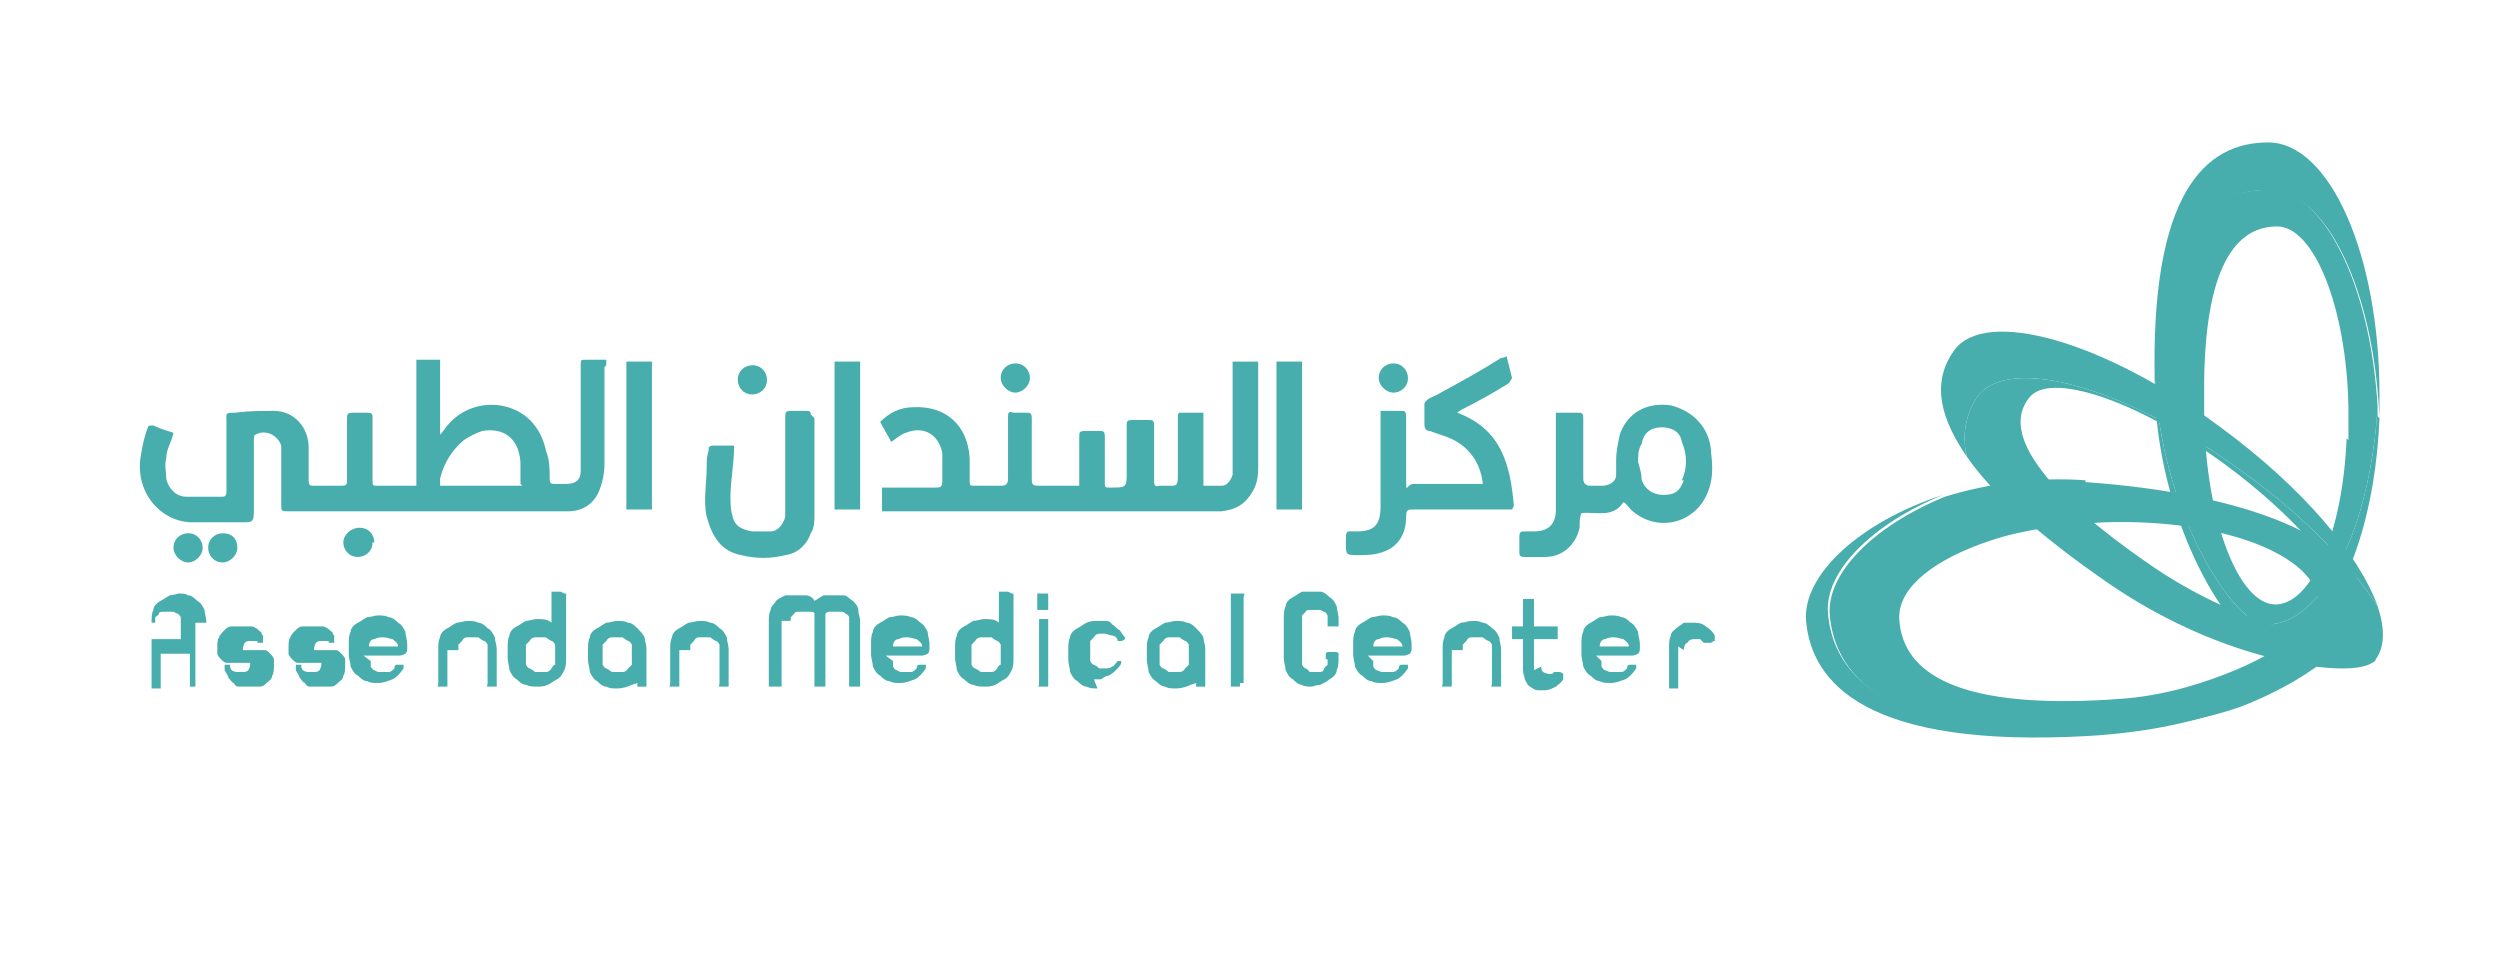 <?xml version="1.0" encoding="UTF-8"?><svg id="Layer_1" xmlns="http://www.w3.org/2000/svg" viewBox="0 0 136.9 52.4"><path d="M33.2,20c0,0,0-.2,0-.3-.4,0-.7,0-1.1,0-.3,0-.3,0-.3.3,0,1.7,0,3.4,0,5.1,0,.2,0,.5,0,.7,0,.5-.3.7-.8.7-.2,0-.4,0-.6,0-.2,0-.3,0-.3-.3,0-.5,0-1-.2-1.5-.2-1-.8-1.9-1.8-2.3-1.2-.5-2.7-.2-3.6.9-.1.1-.2.3-.4.5v-4.1h-1.3v6.9c-.7,0-1.4,0-2.1,0-.3,0-.3,0-.3-.3,0-1.1,0-2.3,0-3.4,0-.2,0-.3-.3-.3-.2,0-.5,0-.7,0-.3,0-.4,0-.4.3,0,1.1,0,2.3,0,3.4,0,.2,0,.3-.3.3-.5,0-1,0-1.5,0-.2,0-.3,0-.3-.3,0-.6,0-1.2,0-1.8,0-1.1-.8-2-1.9-2-.7,0-1.4,0-2.1.1-.6,0-.5,0-.5.6,0,1.2,0,2.4,0,3.7,0,.1,0,.3-.2.3-.7,0-1.3,0-2,0-.6,0-1-.5-1.1-1,0-.4-.1-.7,0-1.1,0-.5.3-.9.4-1.4-.3-.1-.7-.2-1.1-.4-.2,0-.3,0-.3.1-.2.5-.3,1-.4,1.6-.3,1.9,1,3.5,2.7,3.6,1,0,1.9,0,2.9,0,.5,0,.6,0,.6-.6,0-1.3,0-2.6,0-3.9,0-.1,0-.3.1-.3.5-.3,1.2,0,1.4.6,0,.2,0,.3,0,.5,0,.9,0,1.8,0,2.7,0,.4,0,.4.4.4h15c.1,0,.2,0,.3,0,.8,0,1.4-.4,1.7-1.1.2-.5.3-1,.3-1.5,0-1.8,0-3.5,0-5.3M28.6,26.6h-4.5c0-.1,0-.3,0-.4.2-.8.6-1.5,1.3-2.1.3-.2.7-.4,1-.5,1.2-.2,2,.4,2.1,1.7,0,.4,0,.8,0,1.2" fill="#47adad"/><path d="M68.9,25.4c0,.5,0,1-.3,1.5-.4.7-.9,1-1.7,1.1-.1,0-.2,0-.4,0h-18.2v-1.3c1,0,2,0,2.9,0,.3,0,.4,0,.4-.4,0-.5,0-1,0-1.5-.2-1-1-1.5-2-1.1-.3.1-.5.3-.8.5-.2-.4-.4-.7-.6-1.1.5-.5,1.1-.8,1.8-.8,1.8-.1,3,1,3.1,2.8,0,.4,0,.8,0,1.2,0,.3,0,.3.3.3.5,0,.9,0,1.4,0,.3,0,.4-.1.4-.4,0-1.1,0-2.2,0-3.3,0-.3,0-.4.3-.3.2,0,.5,0,.7,0,.2,0,.3,0,.3.3,0,1.1,0,2.2,0,3.3,0,.3,0,.4.4.4.7,0,1.4,0,2.2,0,0-.1,0-.2,0-.3,0-.8,0-1.6,0-2.4,0-.2,0-.3.3-.3.3,0,.6,0,.8,0,.2,0,.3,0,.3.3,0,.8,0,1.6,0,2.5,0,.3,0,.3.3.3.9,0,.9,0,.9-.9s0-1.6,0-2.5c0-.2,0-.3.3-.3.3,0,.6,0,.9,0,.2,0,.3,0,.3.3,0,1,0,2,0,3,0,.2,0,.4.3.3.2,0,.4,0,.6,0,.3,0,.4,0,.4-.5,0-.8,0-1.7,0-2.5s0-.5,0-.8c0,0,0-.2.1-.2.4,0,.8,0,1.3,0v4c.4,0,.7,0,1,0,.3,0,.5-.3.6-.6,0-.2,0-.5,0-.7,0-1.7,0-3.4,0-5.1v-.4h1.4c0,0,0,.2,0,.3,0,1.8,0,3.5,0,5.3" fill="#47adad"/><path d="M93.7,24.7c-.1-1.3-1-2.2-2.2-2.5-1.3-.2-2.4.4-2.8,1.6-.1.5-.2.9-.2,1.4,0,.3,0,.5,0,.8,0,.4-.4.6-.8.6-.2,0-.4,0-.6,0q-.4,0-.4-.4c0-1.1,0-2.2,0-3.3,0-.1,0-.3-.2-.3-.4,0-.8,0-1.3,0v.5c0,1.6,0,3.2,0,4.8,0,.8-.4,1.2-1.2,1.2-.2,0-.3,0-.5,0-.2,0-.3,0-.3.3,0,.3,0,.5,0,.8,0,.2,0,.3.3.3.4,0,.8,0,1.1,0,1,0,1.7-.7,1.9-1.6,0-.3,0-.6.1-.8.8-.1,1.7.3,2.3-.6.2.1.3.3.4.4,1.4,1.3,3.5.8,4.2-.9.3-.7.3-1.4.2-2.2M92.2,26.3c-.2.6-.5.8-1.1.8-.6,0-1-.3-1.2-.8,0-.3-.1-.7-.2-1,0-.3,0-.7.2-1,.1-.6.5-.9,1.1-.9.5,0,1,.2,1.1.8.3.7.3,1.4,0,2.1" fill="#47adad"/><path d="M82.8,27.9h-.4c-1.7,0-3.3,0-5,0-.3,0-.4,0-.4.4,0,.9-.4,1.6-1.2,1.9-.5.2-1,.2-1.4.2-.7,0-.7,0-.7-.7s0-.6.6-.6c1,0,1.3-.4,1.3-1.4,0-1.6,0-3.2,0-4.8v-.4c.4,0,.8,0,1.2,0,.2,0,.2.2.2.3,0,1.1,0,2.2,0,3.3s0,.4.4.4c1.1,0,2.2,0,3.4,0h.4c-.1-1-.6-1.8-1.4-2.3-.5-.3-1-.4-1.5-.6-.2,0-.3-.1-.3-.4,0-.4,0-.8,0-1.1.1-.3.6-.4.9-.6,1.1-.6,2.2-1.2,3.3-1.9,0,0,.2,0,.3-.1.1.4.2.8.3,1.2,0,0-.1.2-.2.3-.8.5-1.7,1-2.5,1.4,0,0-.2.1-.3.2,2.4.9,2.9,2.8,3.1,5.1" fill="#47adad"/><path d="M44.6,22.9c0,1.8,0,3.5,0,5.3,0,.3,0,.7-.2,1-.2.6-.7,1.1-1.4,1.2-.8.2-1.6.2-2.4,0-1.1-.2-1.6-1-1.9-2.1-.2-.9,0-1.8,0-2.8,0-.3,0-.5.1-.8,0-.2,0-.3.3-.3.4,0,.8,0,1.1,0,0,1-.2,1.9-.2,2.8,0,.3,0,.7.1,1,.1.6.5.8,1.1.9.3,0,.7,0,1,0,.4,0,.7-.4.8-.8,0-.2,0-.3,0-.5,0-1.6,0-3.2,0-4.9,0-.3,0-.4.3-.4.3,0,.6,0,.8,0,.2,0,.3,0,.3.2" fill="#47adad"/><rect x="34.3" y="19.8" width="1.4" height="8.1" fill="#47adad"/><rect x="45.7" y="19.8" width="1.4" height="8.1" fill="#47adad"/><rect x="69.9" y="19.8" width="1.4" height="8.1" fill="#47adad"/><path d="M56.4,20.7c0,.4-.4.8-.8.8-.4,0-.8-.4-.8-.8,0-.5.4-.8.8-.8.5,0,.8.4.8.8" fill="#47adad"/><path d="M11.1,30c0,.4-.4.8-.8.8-.4,0-.8-.4-.8-.8,0-.5.4-.8.8-.8.5,0,.8.4.8.8" fill="#47adad"/><path d="M77.1,20.7c0,.5-.4.8-.8.8-.4,0-.8-.4-.8-.8,0-.5.4-.8.8-.8.5,0,.8.4.8.8" fill="#47adad"/><path d="M13,30c0,.4-.4.8-.8.8-.5,0-.8-.4-.8-.8,0-.5.4-.8.8-.8.5,0,.8.3.8.8" fill="#47adad"/><path d="M20.4,29.7c0,.5-.4.8-.8.8-.5,0-.8-.4-.8-.8,0-.4.4-.8.9-.8.5,0,.8.4.8.8" fill="#47adad"/><path d="M42,20.8c0,.5-.4.8-.8.8-.5,0-.8-.4-.8-.8,0-.5.4-.8.8-.8.5,0,.8.4.8.8" fill="#47adad"/><path d="M10.7,34.1v3.4c0,0,0,.1,0,.1,0,0,0,0,0,0,0,0,0,0,0,0,0,0,0,0,0,0h-.3s0,0,0,0c0,0,0,0,0,0,0,0,0,0,0,0,0,0,0,0,0-.1v-1.7h-1.6v1.7c0,.1,0,.2,0,.2,0,0-.1,0-.1,0h-.3s0,0-.1,0c0,0,0,0,0-.2v-3.4c0-.3,0-.5.1-.7,0-.2.2-.4.4-.5.2-.1.3-.2.5-.3.2,0,.4-.1.5-.1s.4,0,.5.1c.2,0,.4.2.5.3.2.1.3.3.4.5,0,.2.1.4.1.7M8.3,34.1v.9h1.6v-.9c0-.1,0-.2,0-.3,0,0-.1-.2-.2-.2,0,0-.2-.1-.2-.1,0,0-.2,0-.3,0s-.2,0-.3,0c0,0-.2,0-.2.1s-.1.1-.2.2c0,0,0,.2,0,.3" fill="#47adad"/><path d="M14.4,34.8h0v.2c0,0,0,.1,0,.2,0,0,0,0,0,0,0,0,0,0,0,0h-.2c0,0,0,0,0,0,0,0,0,0,0,0,0,0,0,0,0,0,0,0-.1,0-.1,0,0,0,0,0,0-.1,0,0,0,0,0,0,0,0,0,0,0,0,0,0,0,0,0,0,0,0,0,0,0,0,0,0,0,0-.1,0,0,0,0,0,0,0h-.3c-.1,0-.2,0-.3.1,0,0-.1.2-.1.3s0,0,0,.1c0,0,.1,0,.2,0h.7c.1,0,.2,0,.3,0,.1,0,.2.1.3.2,0,0,.2.2.2.3,0,.1,0,.3,0,.4s0,.4-.1.5c0,.2-.2.3-.3.4-.1.1-.2.2-.4.2-.1,0-.3,0-.4,0h-.3c-.1,0-.2,0-.4,0-.1,0-.2,0-.3-.2-.1,0-.2-.2-.3-.3,0-.1-.1-.2-.2-.4,0,0,0,0,0-.1,0,0,0-.1,0-.2,0,0,0,0,0,0,0,0,0,0,0,0,0,0,0,0,0,0,0,0,0,0,.1,0,0,0,0,0,.1,0,0,0,.1,0,.1,0,0,0,0,0,0,.1,0,.2.2.3.4.3h.3c.1,0,.2,0,.3-.1,0,0,.1-.2.1-.3s0-.1,0-.1c0,0-.1,0-.2,0h-.7c-.1,0-.2,0-.4,0-.1,0-.2-.1-.3-.2,0,0-.2-.2-.2-.3,0-.1,0-.3,0-.4s0-.4.1-.5c0-.1.2-.3.3-.4.1-.1.2-.2.4-.2.1,0,.3,0,.4,0h.3c.1,0,.2,0,.3,0,.1,0,.2,0,.3.1.1,0,.2.2.3.2,0,.1.1.2.2.4" fill="#47adad"/><path d="M18.3,34.8h0v.2c0,0,0,.1,0,.2,0,0,0,0,0,0,0,0,0,0,0,0h-.2c0,0,0,0,0,0,0,0,0,0,0,0,0,0,0,0,0,0,0,0-.1,0-.1,0,0,0,0,0,0-.1,0,0,0,0,0,0,0,0,0,0,0,0,0,0,0,0,0,0,0,0,0,0,0,0,0,0,0,0-.1,0,0,0,0,0,0,0h-.3c-.1,0-.2,0-.3.1,0,0-.1.2-.1.3s0,0,0,.1c0,0,.1,0,.2,0h.7c.1,0,.2,0,.3,0,.1,0,.2.1.3.2,0,0,.2.2.2.3,0,.1,0,.3,0,.4s0,.4-.1.5c0,.2-.2.3-.3.4-.1.1-.2.2-.4.2-.1,0-.3,0-.4,0h-.3c-.1,0-.2,0-.4,0-.1,0-.2,0-.3-.2-.1,0-.2-.2-.3-.3,0-.1-.1-.2-.2-.4,0,0,0,0,0-.1,0,0,0-.1,0-.2,0,0,0,0,0,0,0,0,0,0,0,0,0,0,0,0,0,0,0,0,0,0,.1,0,0,0,0,0,.1,0,0,0,.1,0,.1,0,0,0,0,0,0,.1,0,.2.2.3.4.3h.3c.1,0,.2,0,.3-.1,0,0,.1-.2.1-.3s0-.1,0-.1c0,0-.1,0-.2,0h-.7c-.1,0-.2,0-.4,0-.1,0-.2-.1-.3-.2,0,0-.2-.2-.2-.3,0-.1,0-.3,0-.4s0-.4.1-.5c0-.1.2-.3.3-.4.1-.1.2-.2.4-.2.1,0,.3,0,.4,0h.3c.1,0,.2,0,.3,0,.1,0,.2,0,.3.1.1,0,.2.2.3.2,0,.1.1.2.2.4" fill="#47adad"/><path d="M20.3,36.2c0,0,0,.2,0,.3,0,0,.1.2.2.2,0,0,.2.1.2.1,0,0,.2,0,.3,0s.2,0,.3,0c.1,0,.2-.1.3-.2,0,0,0,0,0,0h0c0-.2.1-.2.2-.2s0,0,0,0c0,0,0,0,0,0,0,0,0,0,.1,0,0,0,0,0,.1,0,0,0,0,0,.1,0,0,0,0,0,0,.1s0,0,0,.1c-.2.3-.4.5-.6.6-.3.1-.5.2-.8.2s-.4,0-.6-.1c-.2,0-.4-.2-.5-.3-.2-.1-.3-.3-.4-.5,0-.2-.1-.4-.1-.7v-.5c0-.3,0-.5.1-.7,0-.2.2-.4.4-.5.2-.1.3-.2.5-.3.2,0,.4-.1.6-.1s.4,0,.6.1c.2,0,.4.2.5.3.2.1.3.3.4.5,0,.2.1.4.1.7v.2c0,.1,0,.2-.1.3,0,0-.2.1-.3.1h-2ZM21.8,35.4c0-.2-.2-.3-.3-.4-.1,0-.3-.1-.5-.1s-.3,0-.5.1c-.2,0-.3.2-.3.4h1.6Z" fill="#47adad"/><path d="M24.5,35.6v1.8c0,.1,0,.2,0,.2,0,0-.1,0-.1,0h-.3s0,0-.1,0,0,0,0-.2v-1.8c0-.3,0-.5.1-.7,0-.2.2-.4.4-.5.2-.1.3-.2.5-.3.2,0,.4-.1.6-.1s.4,0,.6.1c.2,0,.4.2.5.3.2.1.3.3.4.5,0,.2.1.4.1.7v1.8c0,.1,0,.2,0,.2,0,0-.1,0-.1,0h-.3s0,0-.1,0,0,0,0-.2v-1.8c0-.1,0-.2,0-.3,0,0-.1-.2-.2-.2,0,0-.2-.1-.3-.2,0,0-.2,0-.3,0s-.2,0-.3,0c-.1,0-.2,0-.3.2,0,0-.1.1-.2.2,0,0,0,.2,0,.3" fill="#47adad"/><path d="M30.9,32.5s0,0,.1,0c0,0,0,.1,0,.2v3.3c0,.3,0,.5-.1.7-.1.2-.2.4-.4.5-.2.1-.3.2-.5.3s-.4.1-.6.1-.4,0-.6-.1c-.2,0-.4-.2-.5-.3-.2-.1-.3-.3-.4-.5,0-.2-.1-.4-.1-.7v-.5c0-.3,0-.5.1-.7,0-.2.2-.4.4-.5.2-.1.3-.2.5-.3.2,0,.4-.1.6-.1.3,0,.6,0,.8.2v-1.5c0,0,0-.2,0-.2,0,0,.1,0,.2,0h.3ZM30.4,36.1v-.5c0-.1,0-.2,0-.3,0,0-.1-.2-.2-.2,0,0-.2-.1-.3-.2,0,0-.2,0-.3,0s-.2,0-.3,0c0,0-.2,0-.3.2,0,0-.1.1-.2.2,0,0,0,.2,0,.3v.5c0,.1,0,.2,0,.3,0,0,.1.2.2.2,0,0,.2.1.3.2,0,0,.2,0,.3,0s.2,0,.3,0c0,0,.2,0,.3-.2,0,0,.1-.2.2-.2,0,0,0-.2,0-.3" fill="#47adad"/><path d="M34.6,37.5c-.2.1-.5.2-.8.2s-.4,0-.6-.1c-.2,0-.4-.2-.5-.3-.2-.1-.3-.3-.4-.5,0-.2-.1-.4-.1-.7v-.5c0-.3,0-.5.1-.7,0-.2.2-.4.4-.5.2-.1.3-.2.5-.3.2,0,.4-.1.6-.1s.4,0,.6.1c.2,0,.4.2.5.3.1.1.3.3.4.5,0,.2.1.4.1.6v1.9c0,.1,0,.2,0,.2,0,0-.1,0-.1,0h-.3s0,0-.1,0c0,0,0,0,0-.2M33,36.1c0,.1,0,.2,0,.3,0,0,.1.2.2.2,0,0,.2.1.3.2,0,0,.2,0,.3,0s.2,0,.3,0c0,0,.2,0,.3-.2,0,0,.1-.1.2-.2,0,0,0-.2,0-.3v-.5c0-.1,0-.2,0-.3,0,0-.1-.2-.2-.2,0,0-.2-.1-.3-.2,0,0-.2,0-.3,0s-.2,0-.3,0c0,0-.2,0-.3.2,0,0-.1.1-.2.2,0,0,0,.2,0,.3v.5Z" fill="#47adad"/><path d="M37.2,35.6v1.8c0,.1,0,.2,0,.2,0,0-.1,0-.1,0h-.3s0,0-.1,0,0,0,0-.2v-1.8c0-.3,0-.5.1-.7,0-.2.2-.4.4-.5.2-.1.3-.2.5-.3.2,0,.4-.1.6-.1s.4,0,.6.1c.2,0,.4.2.5.3.2.1.3.3.4.5,0,.2.1.4.1.7v1.8c0,.1,0,.2,0,.2,0,0-.1,0-.1,0h-.3s0,0-.1,0,0,0,0-.2v-1.8c0-.1,0-.2,0-.3,0,0-.1-.2-.2-.2,0,0-.2-.1-.3-.2,0,0-.2,0-.3,0s-.2,0-.3,0c-.1,0-.2,0-.3.2,0,0-.1.1-.2.2,0,0,0,.2,0,.3" fill="#47adad"/><path d="M42.8,34v3.4c0,0,0,.2,0,.2,0,0-.1,0-.2,0h-.3c0,0-.1,0-.2,0,0,0,0-.1,0-.2v-3.4c0-.2,0-.4.1-.6,0-.2.2-.3.3-.5.1-.1.3-.2.5-.3.2,0,.3,0,.5,0s.4,0,.6,0c.2,0,.4.1.5.3.2-.1.3-.2.5-.3.2,0,.4,0,.6,0s.3,0,.5,0c.2,0,.3.2.5.3.1.1.3.3.3.5,0,.2.1.4.1.6v3.4c0,.1,0,.2,0,.2,0,0-.1,0-.2,0h-.3s0,0-.1,0c0,0,0-.1,0-.2v-3.4c0,0,0-.2,0-.2,0,0,0-.1-.2-.2,0,0-.1-.1-.2-.1,0,0-.2,0-.3,0s-.2,0-.2,0c0,0-.2,0-.2,0,0,0-.1,0-.2.1,0,0,0,.1,0,.2v3.6c0,.1,0,.2,0,.2,0,0-.1,0-.1,0h-.3s0,0-.2,0c0,0,0-.1,0-.2v-3.6c0,0,0-.2,0-.2,0,0,0-.1-.2-.1,0,0-.1,0-.2,0s-.2,0-.2,0-.2,0-.3,0c0,0-.2,0-.2.1,0,0-.1.1-.2.2,0,0,0,.2,0,.2" fill="#47adad"/><path d="M48.9,36.2c0,0,0,.2,0,.3,0,0,.1.2.2.2,0,0,.2.1.2.1,0,0,.2,0,.3,0s.2,0,.3,0c.1,0,.2-.1.3-.2,0,0,0,0,0,0h0c0-.2.1-.2.2-.2s0,0,0,0c0,0,0,0,0,0,0,0,0,0,.1,0,0,0,0,0,.1,0,0,0,0,0,.1,0,0,0,0,0,0,.1s0,0,0,.1c-.2.3-.4.5-.6.6-.3.1-.5.2-.8.2s-.4,0-.6-.1c-.2,0-.4-.2-.5-.3-.2-.1-.3-.3-.4-.5,0-.2-.1-.4-.1-.7v-.5c0-.3,0-.5.1-.7,0-.2.2-.4.4-.5.2-.1.3-.2.5-.3.2,0,.4-.1.6-.1s.4,0,.6.1c.2,0,.4.2.5.3.2.1.3.3.4.5,0,.2.1.4.1.7v.2c0,.1,0,.2-.1.3,0,0-.2.1-.3.1h-2ZM50.5,35.4c0-.2-.2-.3-.3-.4-.1,0-.3-.1-.5-.1s-.3,0-.5.1c-.2,0-.3.2-.3.4h1.6Z" fill="#47adad"/><path d="M55.4,32.5s0,0,.1,0c0,0,0,.1,0,.2v3.3c0,.3,0,.5-.1.7-.1.2-.2.4-.4.5-.2.1-.3.2-.5.3s-.4.1-.6.1-.4,0-.6-.1c-.2,0-.4-.2-.5-.3-.2-.1-.3-.3-.4-.5,0-.2-.1-.4-.1-.7v-.5c0-.3,0-.5.1-.7,0-.2.2-.4.4-.5.2-.1.3-.2.5-.3.2,0,.4-.1.6-.1.3,0,.6,0,.8.2v-1.5c0,0,0-.2,0-.2,0,0,.1,0,.2,0h.3ZM54.8,36.1v-.5c0-.1,0-.2,0-.3,0,0-.1-.2-.2-.2,0,0-.2-.1-.3-.2,0,0-.2,0-.3,0s-.2,0-.3,0c0,0-.2,0-.3.2,0,0-.1.1-.2.2,0,0,0,.2,0,.3v.5c0,.1,0,.2,0,.3,0,0,.1.2.2.2,0,0,.2.1.3.2,0,0,.2,0,.3,0s.2,0,.3,0c0,0,.2,0,.3-.2,0,0,.1-.2.2-.2,0,0,0-.2,0-.3" fill="#47adad"/><path d="M57.3,32.5s0,0,.1,0c0,0,0,0,0,.2v.5c0,0,0,.1,0,.2,0,0,0,0-.1,0h-.4s0,0-.1,0c0,0,0,0,0-.2v-.5c0,0,0-.1,0-.2,0,0,0,0,.1,0h.4ZM57.3,33.9s0,0,.1,0c0,0,0,.1,0,.2v3.3c0,.1,0,.2,0,.2,0,0-.1,0-.1,0h-.3s0,0-.1,0,0,0,0-.2v-3.3c0,0,0-.2,0-.2s.1,0,.1,0h.3Z" fill="#47adad"/><path d="M60.1,37.7c-.2,0-.4,0-.6-.1-.2,0-.4-.2-.5-.3-.2-.1-.3-.3-.4-.5,0-.2-.1-.4-.1-.7v-.5c0-.3,0-.5.1-.7,0-.2.2-.4.4-.5.2-.1.3-.2.5-.3s.4-.1.6-.1.3,0,.4,0c.1,0,.3,0,.4.2.1,0,.2.2.4.3.1.1.2.3.3.4,0,0,0,0,0,0,0,0,0,0,0,0,0,0,0,0,0,.1,0,0,0,0,0,0,0,0-.1.1-.2.1,0,0-.2,0-.2,0,0,0,0,0,0,0s0,0,0,0c0,0,0,0,0,0,0,0,0,0,0,0,0-.2-.2-.3-.3-.3-.1,0-.3-.1-.4-.1s-.2,0-.3,0c0,0-.2,0-.3.2,0,0-.1.1-.2.2,0,0,0,.2,0,.3v.5c0,.1,0,.2,0,.3,0,0,.1.2.2.2,0,0,.2.1.3.2.1,0,.2,0,.3,0,.2,0,.3,0,.4-.1.1,0,.2-.2.3-.3h0c0,0,0,0,0,0,0,0,0,0,.1,0s0,0,0,0c0,0,0,0,0,0h.1c0,0,0,0,0,0,0,0,0,0,0,0,0,0,0,0,0,0,0,0,0,0,0,0,0,0,0,0,0,.1s0,0,0,0c0,0,0,0,0,0h0c0,.1-.2.3-.3.4-.1.1-.2.2-.4.3-.1,0-.3.1-.4.2-.1,0-.3,0-.4,0" fill="#47adad"/><path d="M65.2,37.5c-.2.1-.5.2-.8.2s-.4,0-.6-.1c-.2,0-.4-.2-.5-.3-.2-.1-.3-.3-.4-.5,0-.2-.1-.4-.1-.7v-.5c0-.3,0-.5.1-.7,0-.2.2-.4.4-.5.2-.1.3-.2.5-.3.2,0,.4-.1.6-.1s.4,0,.6.1c.2,0,.4.2.5.3.1.1.3.3.4.5,0,.2.1.4.1.6v1.9c0,.1,0,.2,0,.2,0,0-.1,0-.1,0h-.3s0,0-.1,0c0,0,0,0,0-.2M63.5,36.1c0,.1,0,.2,0,.3,0,0,.1.2.2.2,0,0,.2.1.3.2,0,0,.2,0,.3,0s.2,0,.3,0c0,0,.2,0,.3-.2,0,0,.1-.1.2-.2,0,0,0-.2,0-.3v-.5c0-.1,0-.2,0-.3,0,0-.1-.2-.2-.2,0,0-.2-.1-.3-.2,0,0-.2,0-.3,0s-.2,0-.3,0c0,0-.2,0-.3.2,0,0-.1.1-.2.2,0,0,0,.2,0,.3v.5Z" fill="#47adad"/><path d="M67.9,37.4c0,.1,0,.2,0,.2,0,0-.1,0-.1,0h-.3s0,0-.1,0c0,0,0,0,0-.2v-4.7c0,0,0-.2,0-.2s.1,0,.2,0h.3c0,0,.1,0,.2,0s0,.1,0,.2v4.7Z" fill="#47adad"/><path d="M72.6,36.1h0c0-.2,0-.2,0-.3,0,0,0-.1.2-.1h.3c0,0,.2,0,.2.1,0,0,0,.1,0,.2s0,0,0,0c0,0,0,0,0,0,0,.2,0,.5-.1.7,0,.2-.2.4-.4.5-.1.1-.3.2-.5.3-.2,0-.4.1-.5.1s-.4,0-.5-.1c-.2,0-.4-.2-.5-.3-.2-.1-.3-.3-.4-.5,0-.2-.1-.4-.1-.7v-2.1c0-.3,0-.5.1-.7,0-.2.2-.4.4-.5.2-.1.3-.2.5-.3.2,0,.4,0,.5,0s.4,0,.5,0c.2,0,.4.2.5.3.2.1.3.3.4.5,0,.2.1.4.1.7h0c0,.3,0,.3,0,.4,0,0-.1,0-.1,0h-.3c0,0-.1,0-.2,0,0,0,0,0,0-.1,0,0,0,0,0-.1h0c0-.2,0-.3,0-.4,0,0-.1-.2-.2-.2,0,0-.2-.1-.2-.1,0,0-.2,0-.3,0s-.2,0-.3,0c0,0-.2,0-.2.1,0,0-.1.1-.2.2,0,0,0,.2,0,.3v2.1c0,.1,0,.2,0,.3,0,0,.1.2.2.2,0,0,.2.1.2.2,0,0,.2,0,.3,0s.2,0,.3,0c0,0,.2,0,.2-.2,0,0,.1-.1.2-.2,0,0,0-.2,0-.3" fill="#47adad"/><path d="M75.2,36.2c0,0,0,.2,0,.3,0,0,.1.2.2.2,0,0,.2.1.3.1,0,0,.2,0,.3,0s.2,0,.3,0c.1,0,.2-.1.3-.2,0,0,0,0,0,0h0c0-.2.1-.2.2-.2s0,0,0,0c0,0,0,0,0,0,0,0,0,0,.1,0,0,0,0,0,.1,0,0,0,0,0,.1,0,0,0,0,0,0,.1s0,0,0,.1c-.2.3-.4.5-.6.6-.3.1-.5.2-.8.2s-.4,0-.6-.1c-.2,0-.4-.2-.5-.3-.2-.1-.3-.3-.4-.5,0-.2-.1-.4-.1-.7v-.5c0-.3,0-.5.1-.7,0-.2.2-.4.4-.5.2-.1.3-.2.5-.3.2,0,.4-.1.6-.1s.4,0,.6.1c.2,0,.4.2.5.3.2.1.3.3.4.5,0,.2.1.4.1.7v.2c0,.1,0,.2-.1.3,0,0-.2.1-.3.1h-2ZM76.8,35.4c0-.2-.2-.3-.3-.4-.1,0-.3-.1-.5-.1s-.3,0-.5.1c-.2,0-.3.2-.3.4h1.6Z" fill="#47adad"/><path d="M79.5,35.6v1.8c0,.1,0,.2,0,.2,0,0-.1,0-.1,0h-.3s0,0-.1,0,0,0,0-.2v-1.8c0-.3,0-.5.1-.7,0-.2.2-.4.4-.5.2-.1.3-.2.5-.3.2,0,.4-.1.6-.1s.4,0,.6.1c.2,0,.4.2.5.3.2.1.3.3.4.5,0,.2.1.4.1.7v1.8c0,.1,0,.2,0,.2,0,0-.1,0-.1,0h-.3s0,0-.1,0,0,0,0-.2v-1.8c0-.1,0-.2,0-.3,0,0-.1-.2-.2-.2,0,0-.2-.1-.3-.2,0,0-.2,0-.3,0s-.2,0-.3,0c-.1,0-.2,0-.3.2,0,0-.1.1-.2.2,0,0,0,.2,0,.3" fill="#47adad"/><path d="M84.4,36.5c0,.1,0,.2.1.3,0,0,.2.1.3.1s.1,0,.2,0c0,0,0,0,.1-.1,0,0,0,0,0,0,0,0,0,0,0,0,0,0,0,0,0,0,0,0,0,0,0,0,0,0,0,0,0,0s0,0,.1,0c0,0,.1,0,.2,0,0,0,.1,0,.2.1,0,0,0,.1,0,.2s0,0,0,.1c0,0,0,0,0,0-.1.2-.3.3-.4.4-.2.1-.4.2-.6.2s-.3,0-.4,0c-.1,0-.3-.1-.4-.2-.1,0-.2-.2-.3-.4,0-.1-.1-.3-.1-.5v-1.7h-.5s0,0-.1,0c0,0,0,0,0-.2v-.3c0-.1,0-.2,0-.2,0,0,.1,0,.1,0h.5v-1.3c0,0,0-.2,0-.2,0,0,0,0,.2,0h.3s0,0,.1,0c0,0,0,.1,0,.2v1.3h1.2s0,0,.1,0c0,0,0,0,0,.2v.3c0,0,0,.2,0,.2,0,0-.1,0-.1,0h-1.2v1.7Z" fill="#47adad"/><path d="M87.7,36.2c0,0,0,.2,0,.3,0,0,.1.2.2.2,0,0,.2.1.3.1,0,0,.2,0,.3,0s.2,0,.3,0c.1,0,.2-.1.3-.2,0,0,0,0,0,0h0c0-.2.1-.2.2-.2s0,0,0,0c0,0,0,0,0,0,0,0,0,0,.1,0,0,0,0,0,.1,0,0,0,0,0,.1,0,0,0,0,0,0,.1s0,0,0,.1c-.2.3-.4.5-.6.6-.3.1-.5.2-.8.2s-.4,0-.6-.1c-.2,0-.4-.2-.5-.3-.2-.1-.3-.3-.4-.5,0-.2-.1-.4-.1-.7v-.5c0-.3,0-.5.1-.7,0-.2.2-.4.4-.5.2-.1.3-.2.5-.3.2,0,.4-.1.6-.1s.4,0,.6.1c.2,0,.4.2.5.3.2.1.3.3.4.5,0,.2.1.4.1.7v.2c0,.1,0,.2-.1.3,0,0-.2.1-.3.1h-2ZM89.2,35.4c0-.2-.2-.3-.3-.4-.1,0-.3-.1-.5-.1s-.3,0-.5.1c-.2,0-.3.2-.3.4h1.6Z" fill="#47adad"/><path d="M91.9,35.4v2.1c0,.1,0,.2,0,.2,0,0-.1,0-.1,0h-.3s0,0-.1,0c0,0,0,0,0-.2v-2.1c0-.2,0-.4.1-.6,0-.2.2-.3.3-.4.1-.1.3-.2.4-.3.2,0,.3,0,.5,0,.2,0,.5,0,.7.2.2.1.4.3.5.5,0,0,0,0,0,0,0,0,0,0,0,0,0,0,0,0,0,.1s0,.1,0,.2c0,0-.1,0-.2.1,0,0-.1,0-.2,0,0,0,0,0-.1,0,0,0,0,0-.1,0,0,0,0,0,0,0,0,0,0,0,0,0,0,0,0,0,0,0,0,0-.1-.1-.2-.2,0,0-.2,0-.3,0s-.3,0-.4.2c-.1,0-.2.2-.2.4" fill="#47adad"/><path d="M124.1,10.4c-3,0-5.8,2.1-6.1,10.2t0,0c.3,7.3,4.1,13.2,5.9,13.6,0,0,.1,0,.2,0,.9,0,1.7-.4,2.5-1.2,1.9-1.9,3.3-5.9,3.6-10.7-.4-6.8-3-12-6.1-12M128.5,24c-.2,5.1-1.9,9.1-3.9,9.1s-3.8-4.6-3.9-10.3c0,0,0,0,0,0,0-.7,0-1.4,0-2,.1-6.7,2-8.4,4-8.4s3.8,4.4,3.9,9.9h0c0,.2,0,.3,0,.5,0,.4,0,.9,0,1.3" fill="#47adad"/><path d="M130.3,22.9c-.2,5-1.6,9.3-3.6,11.3-.8.8-1.6,1.2-2.5,1.2s-.1,0-.2,0c-1.8-.4-5.7-6.4-6-13.8,0-.1,0-.2,0-.4,0-.2,0-.4,0-.6.3,7.3,4.1,13.2,5.9,13.6,0,0,.1,0,.2,0,.9,0,1.7-.4,2.5-1.2,1.9-1.9,3.3-5.9,3.6-10.7,0,.2,0,.4,0,.5" fill="#47adad"/><path d="M130.3,21.6c0,.4,0,.9,0,1.3-.3-7-2.9-12.5-6.1-12.5s-5.9,2.3-6.2,10.8c-.3-10.7,2.8-13.4,6.2-13.4s6.1,6.2,6.1,13.8" fill="#47adad"/><path d="M114.2,26.3c-2.8-.2-5.4.2-7.7.9-3.9,1.6-6.5,4.2-6.3,6.5.3,3.4,3.3,7.1,15.5,6.3,2.7-.2,5-.6,7-1.3,4.4-1.7,6.8-4.2,6.8-5.5-.1-3.8-6.8-6.2-15.3-6.8M115.7,38.3c-9.2.6-11.6-1.8-11.7-4.5,0-1.7,2-3.2,5-4.2,1.8-.6,4-.9,6.3-1,6.4-.2,11.6,1.8,11.7,4.5,0,.9-2,2.6-5.1,3.8-1.8.7-3.9,1.3-6.3,1.4" fill="#47adad"/><path d="M122.7,38.6c-2.3.9-5,1.5-8.3,1.7-12.2.7-15.2-2.9-15.5-6.3-.2-2.5,2.9-5.4,7.5-6.9-3.9,1.6-6.5,4.2-6.3,6.5.3,3.4,3.3,7.1,15.5,6.3,2.7-.2,5-.6,7-1.3" fill="#47adad"/><path d="M130.2,33.2c-1.5-2.3-4.1-5-7.3-7.3-6.4-4.7-12.9-6.5-14.6-4.2-.6.9-.9,2-.6,3.3,1.3,1.9,3.8,4.2,7.7,6.9,2.9,2,5.9,3.3,8.5,4,2.9.8,5.2.9,6,.4,0,0,.2-.1.2-.2.5-.7.5-1.7.1-2.9M128.4,34.5c-.6.8-5.8-.2-10.7-3.6-2.9-2-4.8-3.7-5.8-5-1.5-1.9-1.5-3.2-.8-4.1,1.1-1.5,5.9.1,10.7,3.6,3.8,2.8,6.5,5.9,6.9,7.9,0,.5,0,.9-.2,1.2" fill="#47adad"/><path d="M130.2,33.2c-1.5-2.3-4.1-5-7.3-7.3-6.4-4.7-12.9-6.5-14.6-4.2-.6.9-.9,2-.6,3.3-1.8-2.6-1.7-4.4-.7-5.8,1.7-2.4,8.3-.5,14.6,4.2,4.5,3.3,7.6,7,8.6,9.8" fill="#47adad"/></svg>